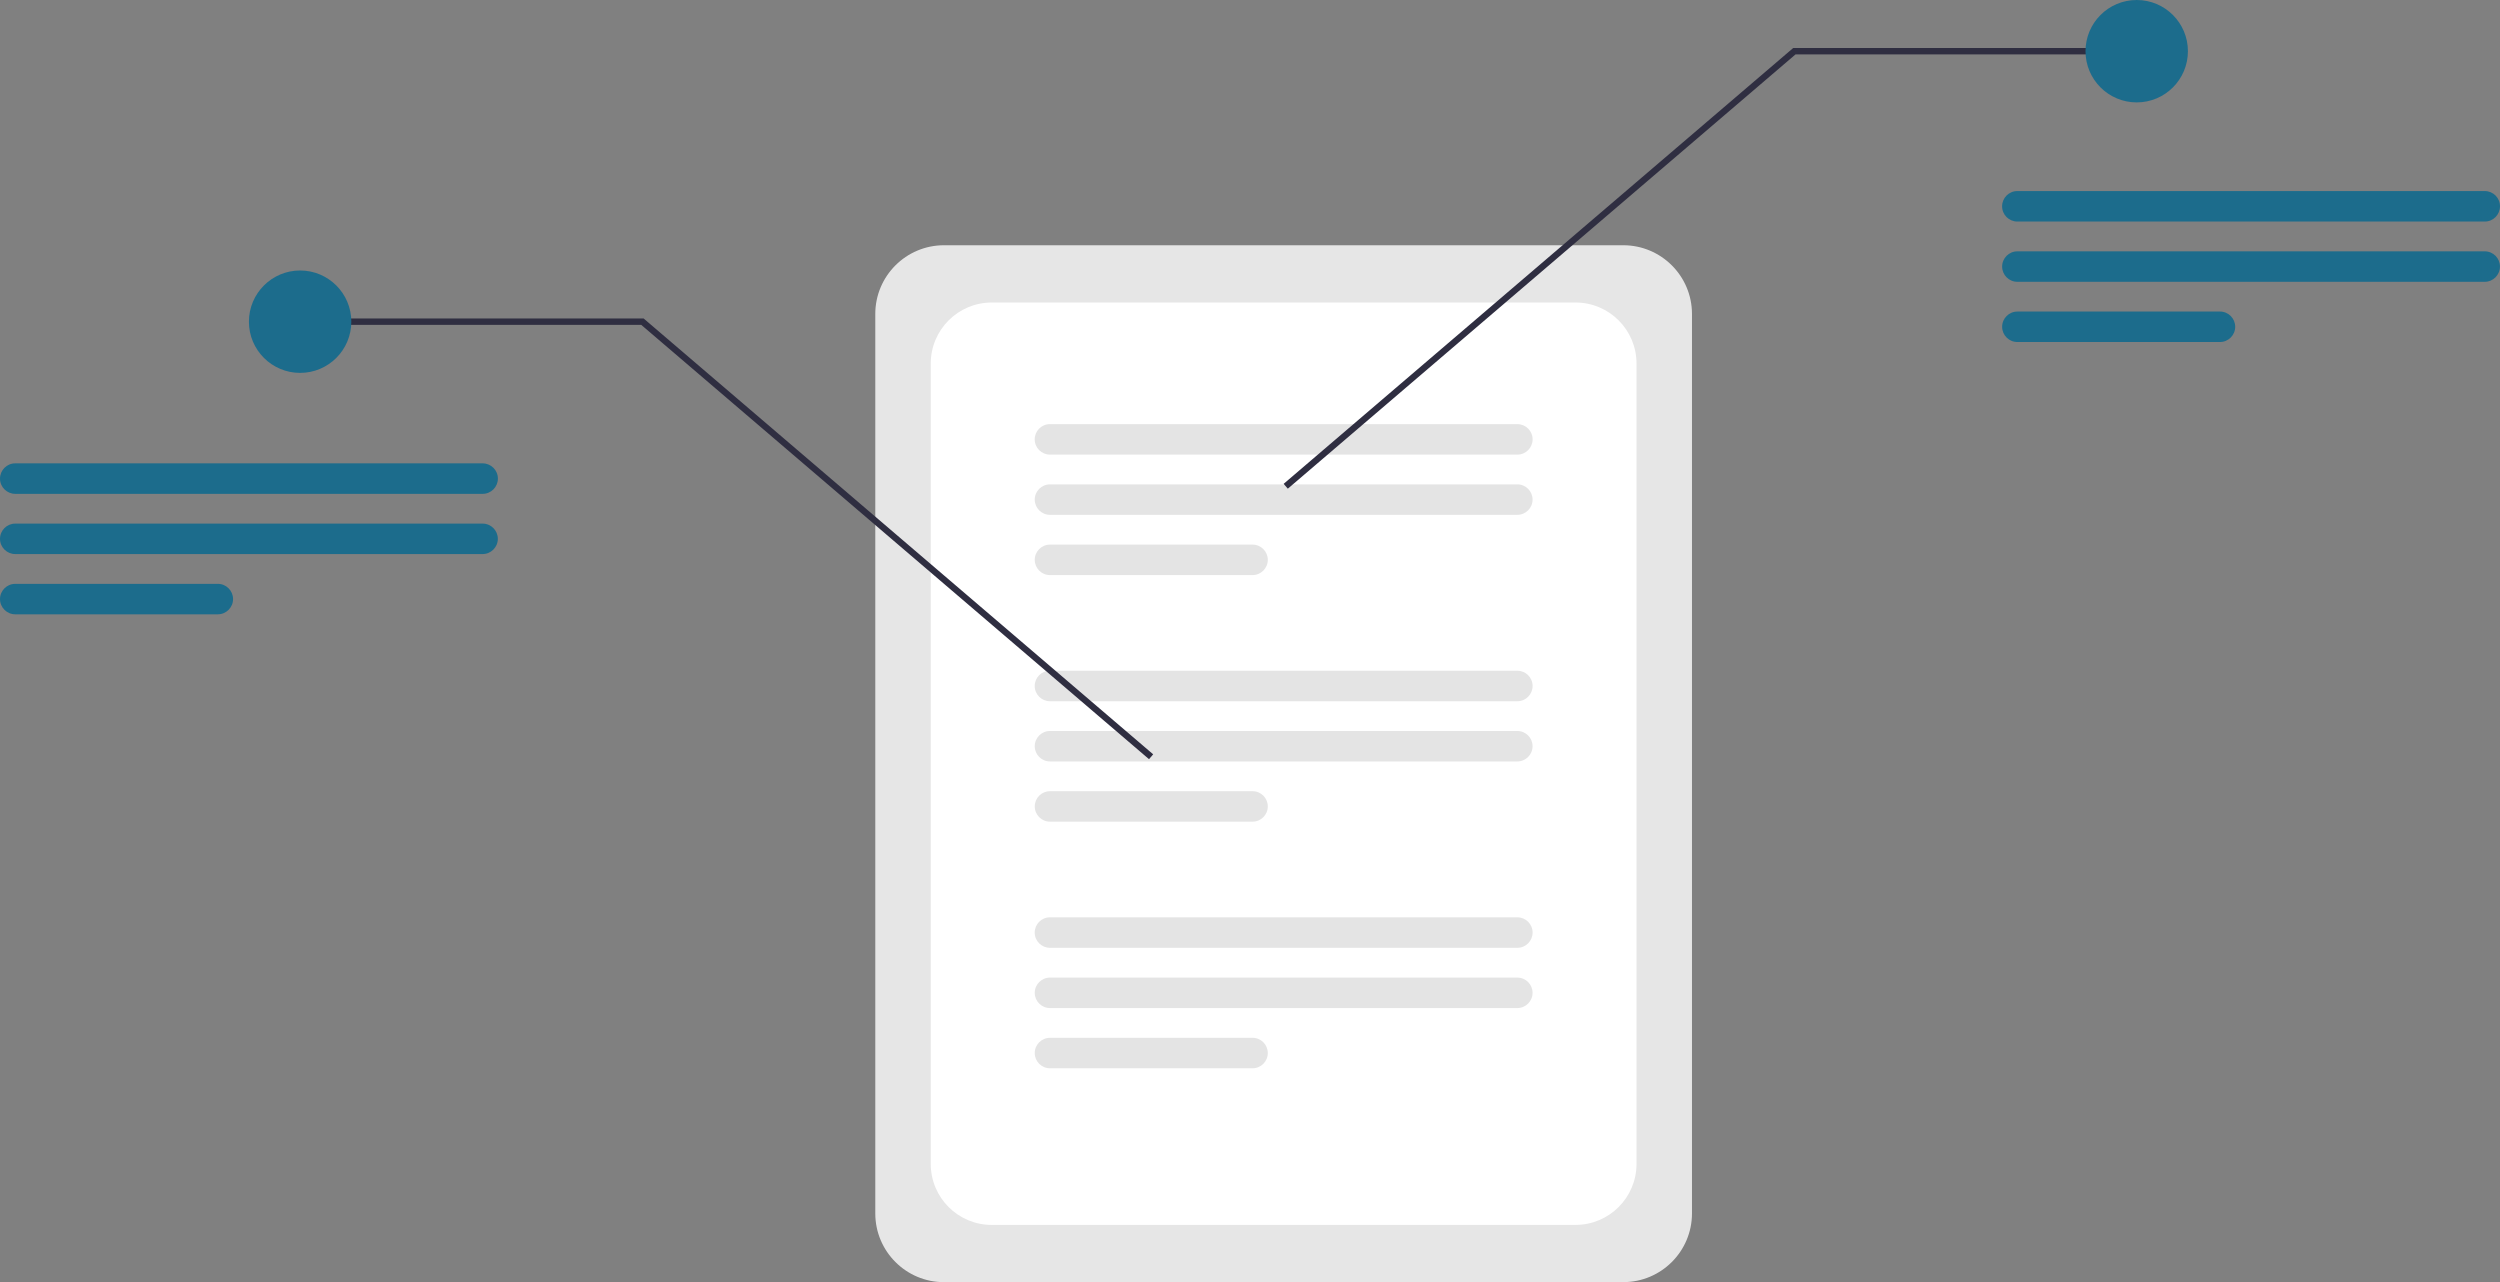 <?xml version="1.0" encoding="UTF-8"?> <svg xmlns="http://www.w3.org/2000/svg" id="Layer_2" data-name="Layer 2" viewBox="0 0 804.19 412.44"><rect x="0" y="0" width="804.19" height="412.44" fill="#808080" stroke="none"/><defs><style> .cls-1 { fill: #2f2e41; } .cls-2 { fill: #fff; } .cls-3 { fill: #e6e6e6; } .cls-4 { fill: #e4e4e4; } .cls-5 { fill: #1c6c8c; } </style></defs><g id="Layer_1-2" data-name="Layer 1"><path class="cls-3" d="m522.18,412.44h-218.53c-12.19-.01-22.08-9.9-22.09-22.09V100.98c.01-12.19,9.9-22.08,22.09-22.09h218.53c12.19.01,22.08,9.9,22.09,22.09v289.36c-.01,12.19-9.9,22.08-22.09,22.09Z"></path><path class="cls-2" d="m506.82,394.03h-187.81c-10.83-.01-19.6-8.79-19.61-19.61V116.92c.01-10.83,8.79-19.6,19.61-19.61h187.81c10.83.01,19.6,8.79,19.61,19.61v257.49c-.01,10.83-8.79,19.6-19.61,19.61Z"></path><path class="cls-4" d="m488.09,146.24h-150.34c-2.71,0-4.91-2.19-4.91-4.9,0-2.71,2.19-4.91,4.9-4.91h150.35c2.71,0,4.91,2.19,4.91,4.9,0,2.71-2.19,4.91-4.9,4.91h-.01Z"></path><path class="cls-4" d="m488.09,165.61h-150.34c-2.71,0-4.9-2.2-4.9-4.9s2.2-4.9,4.9-4.9h150.34c2.71,0,4.9,2.2,4.9,4.9s-2.2,4.9-4.9,4.9Z"></path><path class="cls-4" d="m402.92,184.99h-65.17c-2.71,0-4.9-2.2-4.9-4.9s2.2-4.9,4.9-4.9h65.17c2.71,0,4.9,2.2,4.9,4.9s-2.2,4.9-4.9,4.9Z"></path><path class="cls-4" d="m488.09,225.57h-150.34c-2.71,0-4.91-2.19-4.91-4.9,0-2.71,2.19-4.91,4.9-4.91h150.35c2.71,0,4.91,2.19,4.91,4.9,0,2.71-2.19,4.91-4.9,4.91h-.01Z"></path><path class="cls-4" d="m488.09,244.94h-150.34c-2.71,0-4.9-2.2-4.9-4.9s2.2-4.9,4.9-4.9h150.34c2.71,0,4.9,2.2,4.9,4.9s-2.2,4.9-4.9,4.9Z"></path><path class="cls-4" d="m402.92,264.31h-65.17c-2.71,0-4.9-2.21-4.89-4.91,0-2.7,2.19-4.89,4.89-4.89h65.17c2.71,0,4.9,2.2,4.9,4.9s-2.2,4.9-4.9,4.9Z"></path><path class="cls-4" d="m488.09,304.89h-150.34c-2.71,0-4.91-2.19-4.91-4.9,0-2.71,2.19-4.91,4.9-4.91h150.35c2.71,0,4.91,2.19,4.91,4.9,0,2.71-2.19,4.91-4.9,4.91h-.01Z"></path><path class="cls-4" d="m488.09,324.27h-150.34c-2.71,0-4.9-2.2-4.9-4.9s2.2-4.9,4.9-4.9h150.34c2.71,0,4.9,2.2,4.9,4.9s-2.2,4.9-4.9,4.9Z"></path><path class="cls-4" d="m402.92,343.64h-65.17c-2.71,0-4.9-2.2-4.9-4.9s2.2-4.9,4.9-4.9h65.17c2.71,0,4.9,2.2,4.9,4.9s-2.2,4.9-4.9,4.9Z"></path><polygon class="cls-1" points="369.61 244.21 206.28 104.51 96.54 104.51 96.54 102.45 207.04 102.45 370.95 242.65 369.61 244.21"></polygon><circle class="cls-5" cx="96.54" cy="103.48" r="16.47"></circle><path class="cls-5" d="m155.25,158.86H4.91C2.2,158.86,0,156.67,0,153.96s2.19-4.91,4.9-4.91h150.35c2.71,0,4.91,2.19,4.91,4.9s-2.19,4.91-4.9,4.91h-.01Z"></path><path class="cls-5" d="m155.25,178.23H4.91C2.2,178.23,0,176.04,0,173.33s2.2-4.9,4.9-4.9h150.34c2.71,0,4.9,2.2,4.9,4.9s-2.2,4.9-4.9,4.9Z"></path><path class="cls-5" d="m70.08,197.61H4.91C2.2,197.61,0,195.41,0,192.71s2.2-4.9,4.9-4.9h65.17c2.71,0,4.9,2.2,4.9,4.9s-2.2,4.9-4.9,4.9Z"></path><polygon class="cls-1" points="412.92 155.64 576.83 15.44 687.32 15.44 687.32 17.49 577.59 17.49 414.26 157.2 412.92 155.64"></polygon><circle class="cls-5" cx="687.33" cy="16.47" r="16.47"></circle><path class="cls-5" d="m799.28,71.27h-150.34c-2.71,0-4.91-2.19-4.91-4.9,0-2.71,2.19-4.91,4.9-4.91h150.35c2.71,0,4.91,2.19,4.91,4.9,0,2.71-2.19,4.91-4.9,4.91h-.01Z"></path><path class="cls-5" d="m799.28,90.65h-150.34c-2.71,0-4.9-2.2-4.9-4.9s2.2-4.9,4.9-4.9h150.34c2.71,0,4.9,2.2,4.9,4.9s-2.2,4.9-4.9,4.9Z"></path><path class="cls-5" d="m714.11,110.02h-65.17c-2.71,0-4.9-2.2-4.9-4.9s2.2-4.9,4.9-4.9h65.17c2.71,0,4.9,2.2,4.9,4.9s-2.2,4.9-4.9,4.9Z"></path></g></svg> 